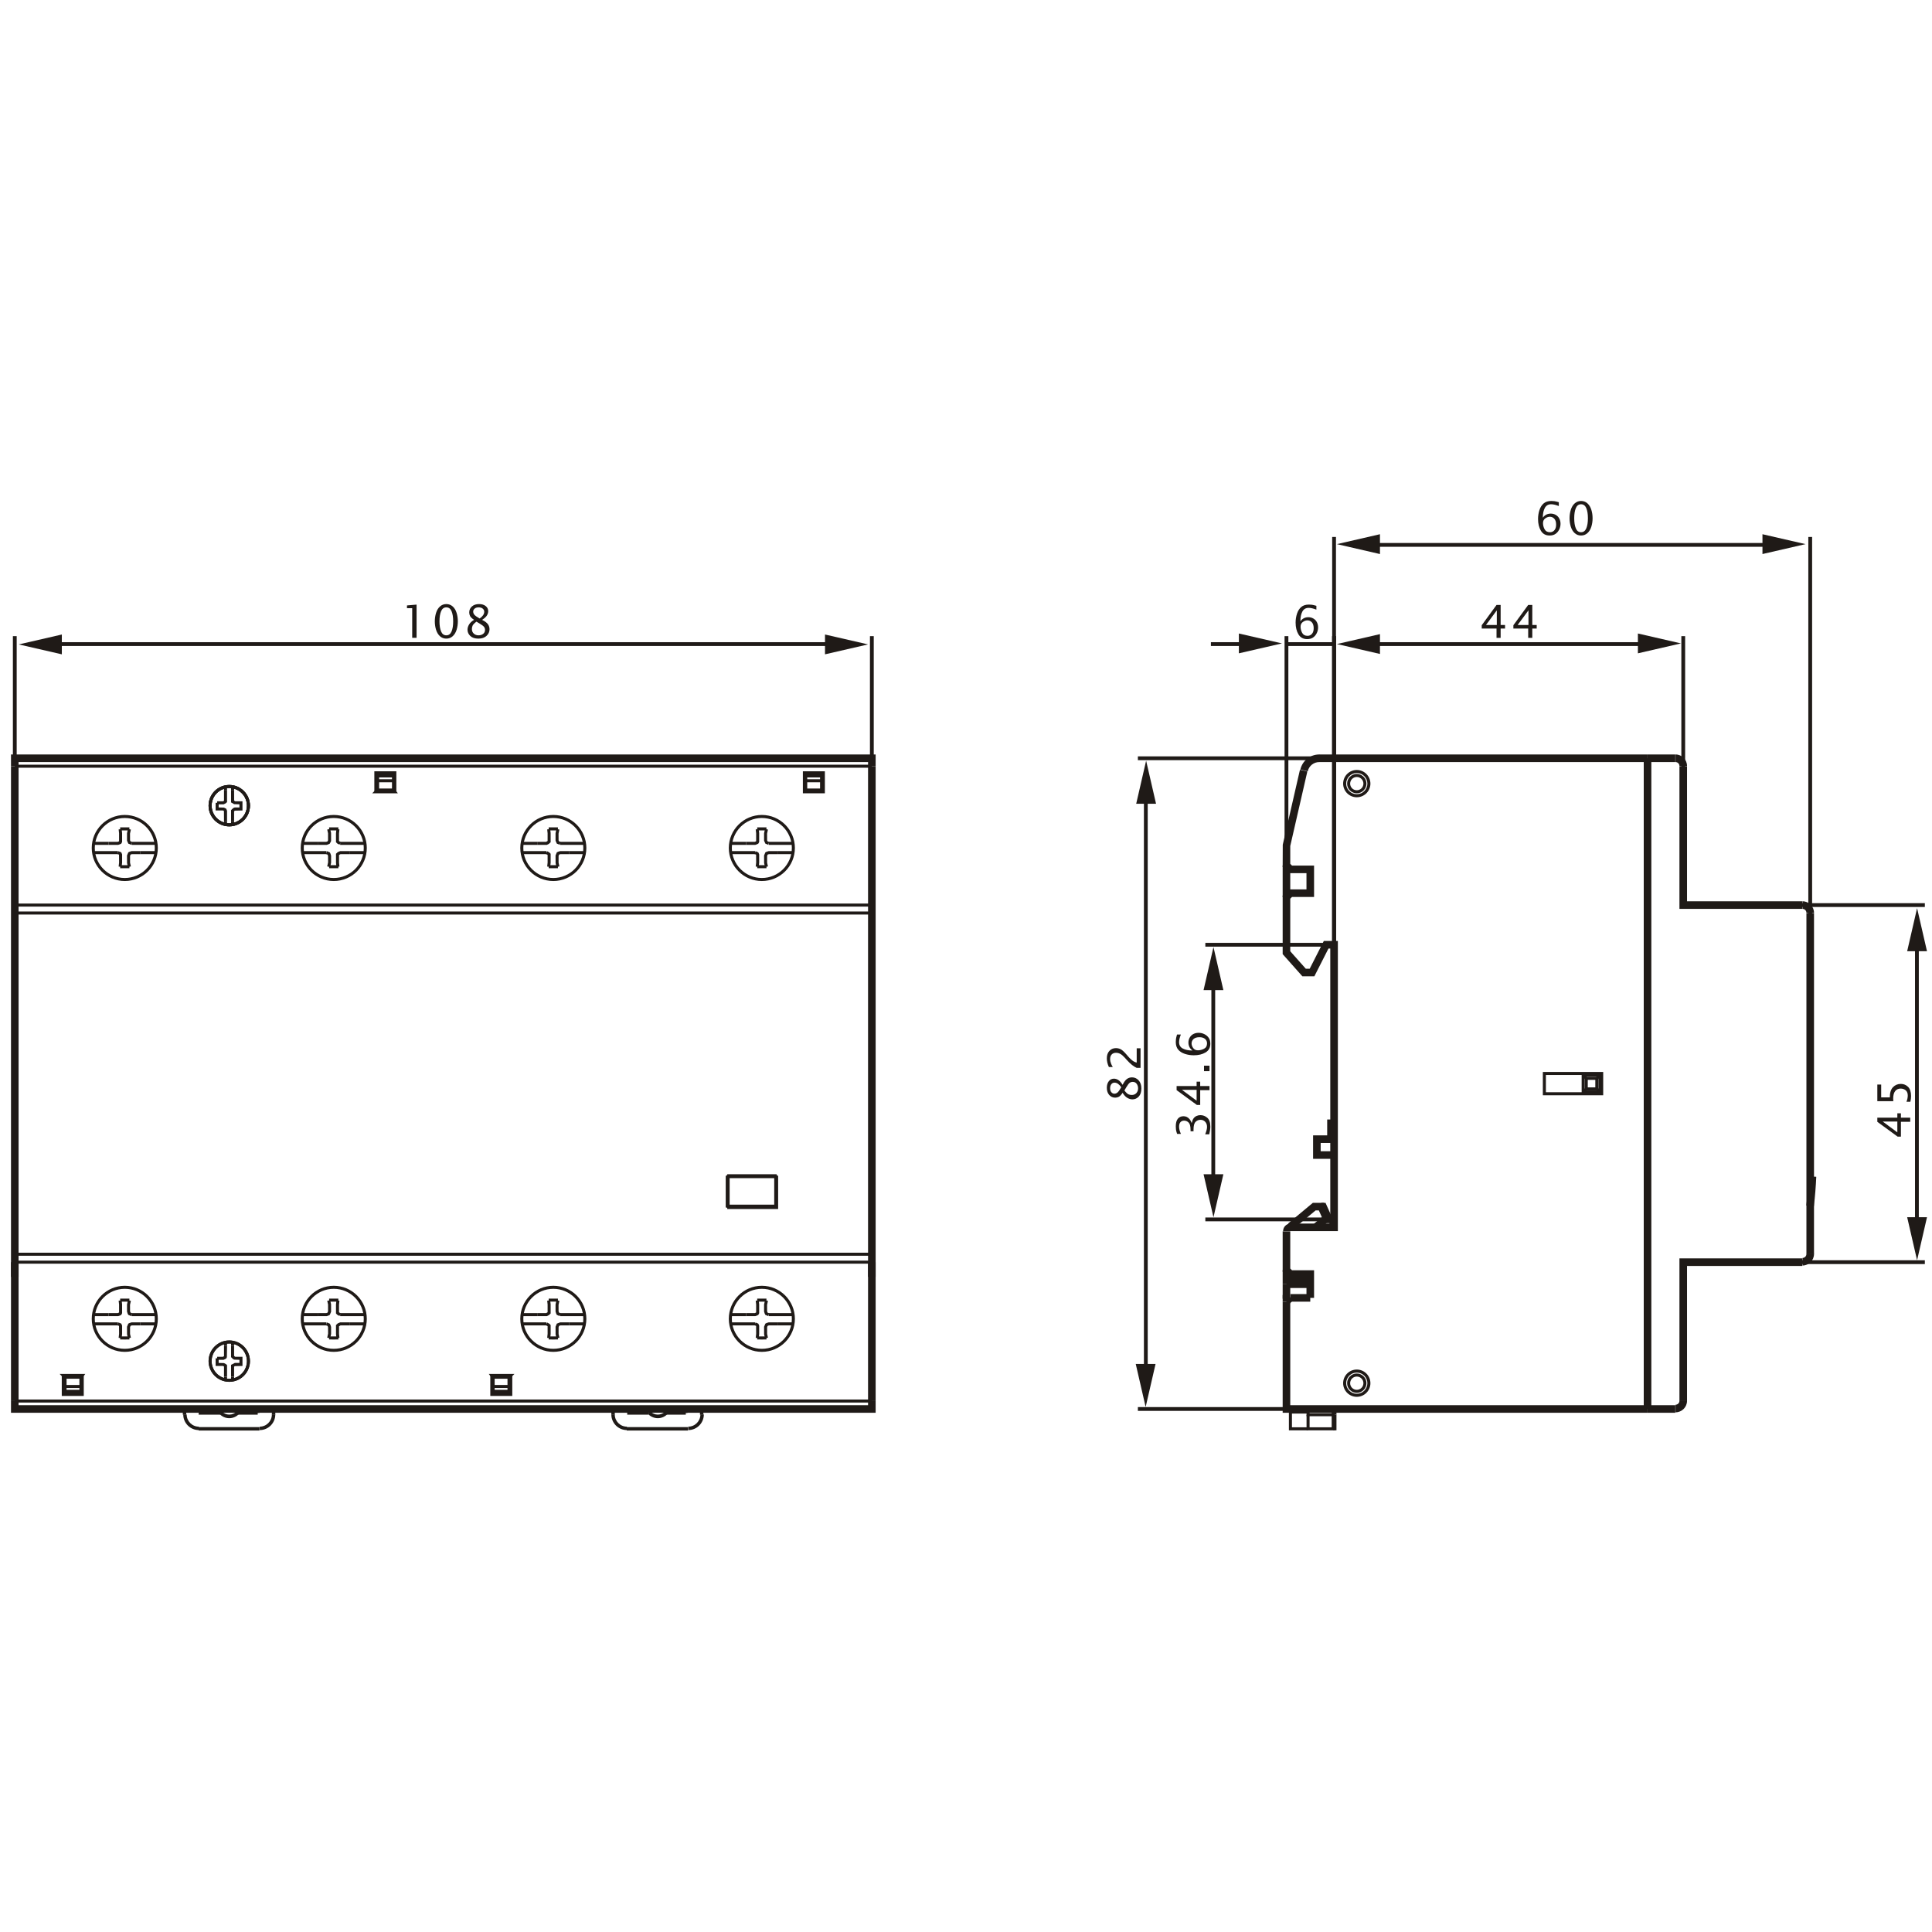 <?xml version="1.0" encoding="utf-8"?>
<!-- Generator: Adobe Illustrator 16.0.3, SVG Export Plug-In . SVG Version: 6.00 Build 0)  -->
<!DOCTYPE svg PUBLIC "-//W3C//DTD SVG 1.1//EN" "http://www.w3.org/Graphics/SVG/1.1/DTD/svg11.dtd">
<svg version="1.1" id="Réteg_1" xmlns="http://www.w3.org/2000/svg" xmlns:xlink="http://www.w3.org/1999/xlink" x="0px" y="0px"
	 width="800px" height="800px" viewBox="0 0 800 800" enable-background="new 0 0 800 800" xml:space="preserve">
<g>
	<g>
		<path fill="#1F1A17" d="M170.685,264.097v-12.262h-2.164v-1.142l3.977-0.34v13.744H170.685z"/>
	</g>
	<g>
		<path fill="#1F1A17" d="M184.815,264.438c-1.019,0-1.893-0.329-2.624-0.979c-0.73-0.657-1.27-1.541-1.62-2.651
			c-0.35-1.117-0.524-2.289-0.524-3.522c0-1.228,0.173-2.399,0.52-3.51c0.347-1.117,0.888-2.001,1.625-2.657
			c0.737-0.657,1.611-0.985,2.624-0.985c1.019,0,1.895,0.329,2.628,0.979c0.733,0.657,1.273,1.541,1.62,2.651
			c0.347,1.117,0.52,2.29,0.52,3.523c0,1.227-0.172,2.396-0.516,3.504c-0.344,1.107-0.882,1.991-1.615,2.654
			C186.719,264.106,185.84,264.438,184.815,264.438z M184.811,263.075c0.993,0,1.714-0.531,2.165-1.592
			c0.45-1.062,0.675-2.461,0.675-4.198s-0.226-3.136-0.675-4.198c-0.451-1.062-1.172-1.593-2.165-1.593s-1.712,0.531-2.16,1.593
			c-0.447,1.062-0.67,2.461-0.67,4.198s0.224,3.136,0.67,4.198C183.098,262.544,183.818,263.075,184.811,263.075z"/>
	</g>
	<g>
		<path fill="#1F1A17" d="M196.294,256.671c-0.866-0.599-1.415-1.129-1.648-1.589c-0.233-0.46-0.35-0.955-0.35-1.482
			c0-0.998,0.372-1.823,1.114-2.482c0.742-0.657,1.733-0.985,2.973-0.985c1.123,0,2.033,0.273,2.729,0.822
			c0.696,0.546,1.045,1.252,1.045,2.114c0,0.599-0.178,1.194-0.534,1.78c-0.356,0.583-1.025,1.194-2.007,1.823
			c1.142,0.562,1.941,1.147,2.398,1.765c0.458,0.62,0.686,1.328,0.686,2.132c0,1.059-0.411,1.967-1.233,2.728
			c-0.823,0.761-1.946,1.142-3.369,1.142c-1.467,0-2.585-0.365-3.355-1.093c-0.77-0.727-1.155-1.592-1.155-2.602
			c0-0.718,0.213-1.433,0.64-2.151C194.654,257.877,195.343,257.238,196.294,256.671z M197.279,257.41
			c-0.865,0.669-1.395,1.218-1.588,1.654c-0.193,0.433-0.29,0.893-0.29,1.384c0,0.801,0.261,1.436,0.782,1.912
			c0.522,0.476,1.175,0.715,1.961,0.715c0.736,0,1.369-0.196,1.896-0.589c0.528-0.393,0.792-0.936,0.792-1.632
			c0-0.497-0.14-0.927-0.419-1.289s-0.895-0.825-1.846-1.39L197.279,257.41z M198.605,256.104c0.601-0.399,1.069-0.838,1.403-1.316
			c0.335-0.479,0.502-0.97,0.502-1.473c0-0.525-0.21-0.96-0.63-1.304s-0.98-0.516-1.68-0.516c-0.718,0-1.275,0.175-1.671,0.528
			c-0.396,0.353-0.594,0.767-0.594,1.236c0,0.448,0.161,0.875,0.483,1.276C196.741,254.938,197.469,255.459,198.605,256.104z"/>
	</g>
</g>
<g>
	<g>
		<path fill="#1F1A17" d="M538.465,257.254c0.35-0.454,0.684-0.792,1.003-1.01c0.319-0.218,0.669-0.383,1.053-0.5
			c0.384-0.116,0.788-0.175,1.212-0.175c0.773,0,1.476,0.184,2.114,0.552c0.632,0.368,1.116,0.872,1.448,1.513
			c0.331,0.642,0.497,1.356,0.497,2.148c0,0.869-0.193,1.685-0.58,2.446c-0.387,0.761-0.902,1.353-1.547,1.78
			c-0.644,0.426-1.441,0.638-2.393,0.638c-1.62,0-2.823-0.657-3.608-1.973c-0.786-1.316-1.179-2.939-1.179-4.873
			c0-1.273,0.19-2.498,0.57-3.67c0.381-1.172,0.961-2.096,1.746-2.774c0.786-0.678,1.862-1.016,3.229-1.016
			c0.423,0,0.831,0.027,1.224,0.083c0.39,0.055,1.001,0.199,1.829,0.433v1.583c-1.279-0.491-2.335-0.736-3.163-0.736
			c-1.213,0-2.093,0.512-2.637,1.537C538.737,254.265,538.465,255.603,538.465,257.254z M543.969,260.138
			c0-1.077-0.251-1.89-0.748-2.439c-0.504-0.549-1.123-0.822-1.866-0.822c-0.613,0-1.236,0.224-1.868,0.672
			c-0.632,0.448-0.948,1.099-0.948,1.958c0,0.875,0.218,1.724,0.656,2.546c0.439,0.819,1.179,1.23,2.216,1.23
			c0.749,0,1.362-0.273,1.841-0.822C543.729,261.912,543.969,261.139,543.969,260.138z"/>
	</g>
</g>
<g>
	<g>
		<path fill="#1F1A17" d="M638.853,214.354c0.35-0.454,0.684-0.792,1.003-1.009s0.669-0.383,1.053-0.5s0.788-0.175,1.212-0.175
			c0.773,0,1.476,0.185,2.114,0.553c0.632,0.368,1.117,0.871,1.448,1.513c0.331,0.641,0.497,1.356,0.497,2.148
			c0,0.868-0.193,1.685-0.58,2.445c-0.387,0.761-0.902,1.353-1.547,1.78c-0.644,0.427-1.441,0.638-2.393,0.638
			c-1.62,0-2.823-0.657-3.608-1.973c-0.786-1.316-1.179-2.939-1.179-4.873c0-1.273,0.19-2.498,0.57-3.67
			c0.381-1.172,0.961-2.096,1.746-2.774c0.786-0.678,1.863-1.016,3.229-1.016c0.423,0,0.831,0.028,1.225,0.083
			c0.389,0.055,1,0.199,1.828,0.433v1.583c-1.279-0.491-2.335-0.736-3.163-0.736c-1.212,0-2.093,0.513-2.636,1.538
			C639.125,211.365,638.853,212.703,638.853,214.354z M644.357,217.238c0-1.077-0.252-1.891-0.749-2.439
			c-0.503-0.549-1.123-0.822-1.866-0.822c-0.613,0-1.236,0.224-1.868,0.672c-0.632,0.448-0.948,1.099-0.948,1.958
			c0,0.875,0.218,1.725,0.656,2.547c0.439,0.819,1.179,1.23,2.216,1.23c0.749,0,1.362-0.273,1.841-0.822
			S644.357,218.238,644.357,217.238z"/>
	</g>
	<g>
		<path fill="#1F1A17" d="M654.686,221.746c-1.019,0-1.894-0.328-2.624-0.979c-0.729-0.656-1.27-1.54-1.62-2.651
			c-0.35-1.117-0.524-2.289-0.524-3.522c0-1.228,0.172-2.4,0.521-3.51c0.344-1.117,0.887-2.001,1.623-2.657
			c0.737-0.657,1.611-0.985,2.624-0.985c1.019,0,1.894,0.328,2.627,0.979c0.732,0.657,1.273,1.541,1.62,2.651
			c0.347,1.117,0.521,2.289,0.521,3.523c0,1.227-0.172,2.396-0.516,3.504c-0.344,1.108-0.884,1.992-1.614,2.654
			C656.588,221.414,655.71,221.746,654.686,221.746z M654.68,220.383c0.994,0,1.715-0.531,2.166-1.592
			c0.451-1.062,0.675-2.461,0.675-4.198s-0.224-3.136-0.675-4.198s-1.172-1.593-2.166-1.593c-0.991,0-1.713,0.531-2.157,1.593
			c-0.448,1.062-0.672,2.461-0.672,4.198s0.224,3.136,0.672,4.198C652.967,219.853,653.688,220.383,654.68,220.383z"/>
	</g>
</g>
<g>
	<g>
		<path fill="#1F1A17" d="M619.681,264.13v-3.857h-6.131v-1.372l6.131-8.396h1.703v8.285h1.822v1.482h-1.822v3.857H619.681z
			 M615.314,258.791h4.485v-6.06L615.314,258.791z"/>
	</g>
	<g>
		<path fill="#1F1A17" d="M632.789,264.13v-3.857h-6.131v-1.372l6.131-8.396h1.703v8.285h1.822v1.482h-1.822v3.857H632.789z
			 M628.423,258.791h4.485v-6.06L628.423,258.791z"/>
	</g>
</g>
<g>
	<g>
		<path fill="#1F1A17" d="M464.852,452.518c-0.598,0.865-1.129,1.414-1.589,1.647s-0.954,0.35-1.482,0.35
			c-0.997,0-1.822-0.371-2.482-1.114c-0.656-0.742-0.984-1.733-0.984-2.973c0-1.123,0.272-2.031,0.822-2.731
			c0.546-0.693,1.252-1.043,2.114-1.043c0.598,0,1.193,0.178,1.779,0.534c0.583,0.355,1.193,1.024,1.822,2.006
			c0.563-1.141,1.148-1.938,1.765-2.399c0.62-0.454,1.329-0.684,2.133-0.684c1.059,0,1.967,0.411,2.728,1.233
			c0.762,0.822,1.142,1.945,1.142,3.369c0,1.467-0.365,2.587-1.093,3.354c-0.727,0.773-1.592,1.157-2.602,1.157
			c-0.718,0-1.433-0.212-2.151-0.642C466.058,454.158,465.42,453.469,464.852,452.518z M464.284,450.207
			c-0.398-0.602-0.838-1.068-1.316-1.406c-0.479-0.331-0.97-0.5-1.473-0.5c-0.524,0-0.96,0.212-1.304,0.629
			c-0.344,0.424-0.516,0.982-0.516,1.682c0,0.719,0.175,1.276,0.527,1.67c0.354,0.398,0.768,0.595,1.236,0.595
			c0.448,0,0.875-0.159,1.277-0.484C463.118,452.072,463.64,451.342,464.284,450.207z M465.592,451.532
			c0.669,0.865,1.218,1.393,1.653,1.589c0.433,0.19,0.894,0.289,1.384,0.289c0.801,0,1.437-0.261,1.912-0.782
			c0.476-0.522,0.715-1.176,0.715-1.961c0-0.736-0.196-1.369-0.589-1.896c-0.394-0.528-0.937-0.792-1.633-0.792
			c-0.497,0-0.927,0.142-1.288,0.418c-0.362,0.282-0.826,0.896-1.391,1.847L465.592,451.532z"/>
	</g>
</g>
<g>
	<g>
		<path fill="#1F1A17" d="M472.277,442.18h-1.592c-1.234-0.528-2.578-1.596-4.032-3.204l-0.93-1.04
			c-0.688-0.752-1.308-1.273-1.866-1.562c-0.552-0.292-1.132-0.436-1.733-0.436c-0.767,0-1.365,0.233-1.801,0.699
			c-0.43,0.464-0.647,1.089-0.647,1.875c0,0.337,0.033,0.659,0.095,0.97c0.067,0.31,0.169,0.638,0.31,0.991
			c0.142,0.353,0.372,0.807,0.691,1.365h-1.603c-0.57-1.209-0.855-2.412-0.855-3.608c0-1.308,0.358-2.338,1.077-3.093
			c0.718-0.755,1.613-1.133,2.688-1.133c0.699,0,1.359,0.156,1.979,0.467c0.619,0.31,1.451,1.073,2.494,2.295l0.599,0.699
			c0.43,0.51,0.954,1.022,1.568,1.538c0.619,0.516,1.273,0.844,1.967,0.984v-5.928h1.592V442.18z"/>
	</g>
</g>
<g>
	<g>
		<path fill="#1F1A17" d="M500.731,469.7h-1.693c0.515-1.298,0.772-2.316,0.772-3.063c0-0.865-0.254-1.573-0.758-2.123
			c-0.509-0.549-1.162-0.825-1.967-0.825c-0.785,0-1.46,0.282-2.025,0.844c-0.564,0.562-0.847,1.626-0.847,3.188v0.718h-1.224
			l-0.01-0.636c0-1.454-0.264-2.445-0.795-2.976c-0.53-0.531-1.153-0.798-1.865-0.798c-0.632,0-1.139,0.211-1.519,0.632
			c-0.381,0.42-0.571,1.043-0.571,1.872c0,0.896,0.255,1.89,0.764,2.982h-1.583c-0.264-0.779-0.42-1.388-0.47-1.823
			c-0.049-0.436-0.073-0.862-0.073-1.279c0-1.442,0.288-2.504,0.865-3.186c0.577-0.681,1.341-1.021,2.292-1.021
			c0.534,0,1.004,0.099,1.405,0.295c0.402,0.196,0.776,0.494,1.123,0.893c0.347,0.399,0.645,0.951,0.896,1.657
			c0.208-0.89,0.476-1.55,0.801-1.985c0.325-0.43,0.733-0.758,1.225-0.979c0.49-0.221,1.019-0.332,1.583-0.332
			c1.068,0,2.02,0.365,2.859,1.096c0.835,0.73,1.256,1.951,1.256,3.664C501.174,467.362,501.026,468.424,500.731,469.7z"/>
	</g>
</g>
<g>
	<g>
		<path fill="#1F1A17" d="M500.833,451.409h-3.857v6.131h-1.371l-8.396-6.131v-1.703h8.285v-1.822h1.481v1.822h3.857V451.409z
			 M495.494,455.775v-4.485h-6.061L495.494,455.775z"/>
	</g>
</g>
<g>
	<g>
		<path fill="#1F1A17" d="M500.83,443.545h-2.274v-2.273h2.274V443.545z"/>
	</g>
</g>
<g>
	<g>
		<path fill="#1F1A17" d="M493.781,434.99c-0.454-0.35-0.791-0.685-1.01-1.004c-0.218-0.318-0.383-0.669-0.5-1.053
			c-0.116-0.383-0.175-0.788-0.175-1.212c0-0.772,0.185-1.476,0.553-2.114c0.368-0.632,0.871-1.116,1.513-1.448
			c0.641-0.331,1.356-0.497,2.147-0.497c0.868,0,1.685,0.193,2.446,0.58c0.761,0.387,1.353,0.902,1.779,1.547
			s0.639,1.442,0.639,2.394c0,1.62-0.657,2.823-1.974,3.608s-2.939,1.178-4.872,1.178c-1.273,0-2.498-0.189-3.67-0.57
			c-1.173-0.381-2.096-0.961-2.774-1.746c-0.678-0.785-1.016-1.862-1.016-3.228c0-0.424,0.027-0.832,0.083-1.225
			c0.055-0.39,0.199-1,0.433-1.829h1.583c-0.49,1.279-0.736,2.335-0.736,3.164c0,1.212,0.513,2.093,1.537,2.636
			C490.793,434.717,492.131,434.99,493.781,434.99z M496.666,429.485c-1.077,0-1.891,0.251-2.439,0.749
			c-0.55,0.503-0.822,1.123-0.822,1.865c0,0.613,0.224,1.236,0.672,1.868c0.448,0.633,1.099,0.948,1.957,0.948
			c0.875,0,1.725-0.218,2.547-0.656c0.819-0.438,1.23-1.179,1.23-2.216c0-0.748-0.272-1.362-0.822-1.841
			C498.439,429.725,497.666,429.485,496.666,429.485z"/>
	</g>
</g>
<g>
	<g>
		<path fill="#1F1A17" d="M790.986,464.518h-3.856v6.131h-1.372l-8.396-6.131v-1.703h8.285v-1.822h1.482v1.822h3.856V464.518z
			 M785.647,468.885v-4.486h-6.061L785.647,468.885z"/>
	</g>
</g>
<g>
	<g>
		<path fill="#1F1A17" d="M791.042,456.215h-1.62c0.361-0.902,0.543-1.762,0.543-2.578c0-0.981-0.292-1.709-0.868-2.175
			c-0.583-0.473-1.28-0.706-2.096-0.706c-0.933,0-1.679,0.344-2.237,1.024c-0.559,0.688-0.838,1.753-0.838,3.2
			c0,0.326,0.021,0.66,0.064,1.004h-6.628v-6.895h1.593v5.312h3.581c0-1.918,0.436-3.326,1.313-4.229
			c0.871-0.899,1.951-1.351,3.234-1.351c1.178,0,2.182,0.408,3.007,1.222s1.236,2.083,1.236,3.813
			C791.327,454.558,791.232,455.343,791.042,456.215z"/>
	</g>
</g>
<g>
	<path fill="#1F1A17" d="M361.643,378.69H5.496v-4.544h356.147V378.69z M6.754,377.432h353.631v-2.028H6.754V377.432z"/>
</g>
<g>
	<rect x="6.125" y="522.006" fill="#1F1A17" width="354.889" height="1.258"/>
</g>
<g>
	<polygon fill="#1F1A17" points="361.643,522.635 360.385,522.635 360.385,519.978 6.754,519.978 6.754,522.635 5.496,522.635 
		5.496,518.719 361.643,518.719 	"/>
</g>
<g>
	<polygon fill="#1F1A17" points="322.21,500.627 301.136,500.627 301.136,499.369 320.952,499.369 320.952,486.854 322.21,486.854 	
		"/>
</g>
<g>
	<rect x="300.507" y="486.854" fill="#1F1A17" width="1.258" height="13.145"/>
</g>
<g>
	<rect x="301.136" y="486.225" fill="#1F1A17" width="20.445" height="1.258"/>
</g>
<g>
	<line fill="none" x1="301.136" y1="498.356" x2="301.501" y2="498.356"/>
</g>
<g>
	<line fill="none" x1="321.216" y1="498.356" x2="321.581" y2="498.356"/>
</g>
<g>
	<line fill="none" x1="301.501" y1="493.975" x2="301.136" y2="493.975"/>
</g>
<g>
	<line fill="none" x1="321.581" y1="493.975" x2="321.216" y2="493.975"/>
</g>
<g>
	<polygon fill="#1F1A17" points="164.743,328.487 154.12,328.487 156.106,326.499 163.256,326.499 	"/>
</g>
<g>
	<path fill="#1F1A17" d="M315.465,364.814c-7.543,0-13.682-6.139-13.682-13.683c0-7.542,6.139-13.679,13.682-13.679
		c7.544,0,13.683,6.137,13.683,13.679C329.148,358.676,323.009,364.814,315.465,364.814z M315.465,338.711
		c-6.85,0-12.424,5.572-12.424,12.421c0,6.851,5.574,12.424,12.424,12.424c6.851,0,12.424-5.574,12.424-12.424
		C327.89,344.283,322.316,338.711,315.465,338.711z"/>
</g>
<g>
	<path fill="#1F1A17" d="M229.116,364.814c-7.542,0-13.679-6.139-13.679-13.683c0-7.542,6.137-13.679,13.679-13.679
		c7.544,0,13.683,6.137,13.683,13.679C242.798,358.676,236.66,364.814,229.116,364.814z M229.116,338.711
		c-6.849,0-12.421,5.572-12.421,12.421c0,6.851,5.572,12.424,12.421,12.424c6.851,0,12.424-5.574,12.424-12.424
		C241.54,344.283,235.966,338.711,229.116,338.711z"/>
</g>
<g>
	<path fill="#1F1A17" d="M138.202,364.814c-7.544,0-13.681-6.139-13.681-13.683c0-7.542,6.137-13.679,13.681-13.679
		s13.682,6.137,13.682,13.679C151.884,358.676,145.746,364.814,138.202,364.814z M138.202,338.711
		c-6.851,0-12.423,5.572-12.423,12.421c0,6.851,5.572,12.424,12.423,12.424c6.85,0,12.424-5.574,12.424-12.424
		C150.626,344.283,145.052,338.711,138.202,338.711z"/>
</g>
<g>
	<path fill="#1F1A17" d="M94.937,342.178c-4.726,0-8.57-3.845-8.57-8.57c0-4.725,3.845-8.57,8.57-8.57c4.725,0,8.57,3.845,8.57,8.57
		C103.507,338.333,99.662,342.178,94.937,342.178z M94.937,326.296c-4.032,0-7.313,3.28-7.313,7.312c0,4.032,3.28,7.312,7.313,7.312
		c4.032,0,7.312-3.28,7.312-7.312C102.249,329.576,98.969,326.296,94.937,326.296z"/>
</g>
<g>
	<path fill="#1F1A17" d="M51.671,364.814c-7.544,0-13.682-6.139-13.682-13.683c0-7.542,6.138-13.679,13.682-13.679
		s13.682,6.137,13.682,13.679C65.354,358.676,59.215,364.814,51.671,364.814z M51.671,338.711c-6.85,0-12.424,5.572-12.424,12.421
		c0,6.851,5.574,12.424,12.424,12.424c6.851,0,12.424-5.574,12.424-12.424C64.096,344.283,58.522,338.711,51.671,338.711z"/>
</g>
<g>
	<rect x="6.125" y="316.64" fill="#1F1A17" width="354.889" height="1.258"/>
</g>
<g>
	<polygon fill="#1F1A17" points="164.117,327.857 162.859,327.857 162.859,320.635 156.266,320.635 156.266,327.857 
		155.008,327.857 155.008,319.376 164.117,319.376 	"/>
</g>
<g>
	<path fill="#1F1A17" d="M341.563,328.487h-9.11v-9.11h9.11V328.487z M333.71,327.229h6.594v-6.594h-6.594V327.229z"/>
</g>
<g>
	<rect x="4.554" y="317.269" fill="#1F1A17" width="3.142" height="211.469"/>
</g>
<g>
	<rect x="359.443" y="317.269" fill="#1F1A17" width="3.142" height="211.469"/>
</g>
<g>
	<polygon fill="#1F1A17" points="33.822,570.91 26.674,570.91 24.688,568.922 35.309,568.922 	"/>
</g>
<g>
	<polygon fill="#1F1A17" points="211.03,570.91 203.884,570.91 202.394,568.922 213.017,568.922 	"/>
</g>
<g>
	<polygon fill="#1F1A17" points="163.571,327.127 162.313,327.127 162.313,320.295 163.043,319.562 163.933,320.449 
		163.571,320.814 	"/>
</g>
<g>
	<rect x="6.125" y="579.512" fill="#1F1A17" width="354.889" height="1.258"/>
</g>
<g>
	<path fill="#1F1A17" d="M315.465,559.775c-7.543,0-13.682-6.137-13.682-13.683c0-7.545,6.139-13.683,13.682-13.683
		c7.544,0,13.683,6.138,13.683,13.683C329.148,553.639,323.009,559.775,315.465,559.775z M315.465,533.669
		c-6.85,0-12.424,5.572-12.424,12.424s5.574,12.425,12.424,12.425c6.851,0,12.424-5.573,12.424-12.425
		S322.316,533.669,315.465,533.669z"/>
</g>
<g>
	<polygon fill="#1F1A17" points="34.683,578.029 25.576,578.029 25.576,569.551 26.834,569.551 26.834,576.771 33.425,576.771 
		33.425,569.551 34.683,569.551 	"/>
</g>
<g>
	<polygon fill="#1F1A17" points="212.129,578.029 203.022,578.029 203.022,569.551 204.28,569.551 204.28,576.771 210.871,576.771 
		210.871,569.551 212.129,569.551 	"/>
</g>
<g>
	<path fill="#1F1A17" d="M94.937,572.188c-4.726,0-8.57-3.846-8.57-8.567c0-4.726,3.845-8.57,8.57-8.57
		c4.725,0,8.57,3.845,8.57,8.57C103.507,568.342,99.662,572.188,94.937,572.188z M94.937,556.308c-4.032,0-7.313,3.28-7.313,7.313
		s3.28,7.309,7.313,7.309c4.032,0,7.312-3.276,7.312-7.309S98.969,556.308,94.937,556.308z"/>
</g>
<g>
	<path fill="#1F1A17" d="M138.202,559.775c-7.544,0-13.681-6.137-13.681-13.683c0-7.545,6.137-13.683,13.681-13.683
		s13.682,6.138,13.682,13.683C151.884,553.639,145.746,559.775,138.202,559.775z M138.202,533.669
		c-6.851,0-12.423,5.572-12.423,12.424s5.572,12.425,12.423,12.425c6.85,0,12.424-5.573,12.424-12.425
		S145.052,533.669,138.202,533.669z"/>
</g>
<g>
	<path fill="#1F1A17" d="M51.671,559.775c-7.544,0-13.682-6.137-13.682-13.683c0-7.545,6.138-13.683,13.682-13.683
		s13.682,6.138,13.682,13.683C65.354,553.639,59.215,559.775,51.671,559.775z M51.671,533.669c-6.85,0-12.424,5.572-12.424,12.424
		s5.574,12.425,12.424,12.425c6.851,0,12.424-5.573,12.424-12.425S58.522,533.669,51.671,533.669z"/>
</g>
<g>
	<path fill="#1F1A17" d="M229.116,559.775c-7.542,0-13.679-6.137-13.679-13.683c0-7.545,6.137-13.683,13.679-13.683
		c7.544,0,13.683,6.138,13.683,13.683C242.798,553.639,236.66,559.775,229.116,559.775z M229.116,533.669
		c-6.849,0-12.421,5.572-12.421,12.424s5.572,12.425,12.421,12.425c6.851,0,12.424-5.573,12.424-12.425
		S235.966,533.669,229.116,533.669z"/>
</g>
<g>
	<rect x="4.554" y="522.635" fill="#1F1A17" width="3.142" height="57.506"/>
</g>
<g>
	<rect x="359.443" y="522.635" fill="#1F1A17" width="3.142" height="57.506"/>
</g>
<g>
	<polygon fill="#1F1A17" points="362.585,317.269 359.443,317.269 359.443,315.553 7.696,315.553 7.696,317.269 4.554,317.269 
		4.554,312.411 362.585,312.411 	"/>
</g>
<g>
	<polygon fill="#1F1A17" points="26.581,577.903 25.829,576.897 26.306,576.538 26.306,570.281 27.564,570.281 27.564,577.17 	"/>
</g>
<g>
	<polygon fill="#1F1A17" points="204.094,577.846 203.208,576.955 203.569,576.594 203.569,570.281 204.828,570.281 
		204.828,577.115 	"/>
</g>
<g>
	<polygon fill="#1F1A17" points="211.124,577.903 210.561,577.483 204.199,577.483 204.199,576.225 210.979,576.225 
		211.876,576.897 	"/>
</g>
<g>
	<polygon fill="#1F1A17" points="340.49,328.303 339.941,327.756 333.944,327.756 333.583,328.235 332.58,327.48 333.318,326.499 
		340.459,326.499 341.377,327.413 	"/>
</g>
<g>
	<polygon fill="#1F1A17" points="156.997,327.127 155.738,327.127 155.738,320.868 155.26,320.507 156.015,319.504 156.997,320.242 
			"/>
</g>
<g>
	<polygon fill="#1F1A17" points="33.609,577.846 32.878,577.115 32.878,570.281 34.137,570.281 34.137,576.594 34.499,576.955 	"/>
</g>
<g>
	<polygon fill="#1F1A17" points="362.585,584.998 4.554,584.998 4.554,580.141 7.696,580.141 7.696,581.855 359.443,581.855 
		359.443,580.141 362.585,580.141 	"/>
</g>
<g>
	<rect x="210.141" y="570.281" fill="#1F1A17" width="1.258" height="6.573"/>
</g>
<g>
	<polygon fill="#1F1A17" points="340.83,327.127 339.571,327.127 339.571,320.24 340.556,319.502 341.311,320.509 340.83,320.869 	
		"/>
</g>
<g>
	<rect x="26.935" y="576.225" fill="#1F1A17" width="6.573" height="1.259"/>
</g>
<g>
	<rect x="156.367" y="319.926" fill="#1F1A17" width="6.574" height="1.258"/>
</g>
<g>
	<polygon fill="#1F1A17" points="340.201,321.184 333.37,321.184 332.637,320.45 333.526,319.561 333.892,319.926 340.201,319.926 	
		"/>
</g>
<g>
	<rect x="333.002" y="320.555" fill="#1F1A17" width="1.258" height="6.573"/>
</g>
<g>
	<rect x="156.367" y="322.666" fill="#1F1A17" width="6.574" height="1.258"/>
</g>
<g>
	<rect x="26.935" y="573.485" fill="#1F1A17" width="6.573" height="1.258"/>
</g>
<g>
	<rect x="204.199" y="573.485" fill="#1F1A17" width="6.571" height="1.258"/>
</g>
<g>
	<rect x="333.631" y="322.666" fill="#1F1A17" width="6.57" height="1.258"/>
</g>
<g>
	<rect x="204.199" y="575.495" fill="#1F1A17" width="6.571" height="1.258"/>
</g>
<g>
	<rect x="156.367" y="320.656" fill="#1F1A17" width="6.574" height="1.258"/>
</g>
<g>
	<rect x="26.935" y="575.495" fill="#1F1A17" width="6.573" height="1.258"/>
</g>
<g>
	<rect x="333.631" y="320.656" fill="#1F1A17" width="6.57" height="1.258"/>
</g>
<g>
	<path fill="#1F1A17" d="M321.845,500.078h-20.973v-13.489h20.973V500.078z M302.13,498.82h18.457v-10.973H302.13V498.82z"/>
</g>
<g>
	<line fill="none" x1="301.136" y1="494.337" x2="301.501" y2="494.337"/>
</g>
<g>
	<line fill="none" x1="301.136" y1="494.702" x2="301.501" y2="494.702"/>
</g>
<g>
	<rect x="334.825" y="320.555" fill="#1F1A17" width="1.258" height="0.73"/>
</g>
<g>
	<rect x="208.316" y="576.124" fill="#1F1A17" width="1.258" height="0.73"/>
</g>
<g>
	<rect x="157.565" y="320.555" fill="#1F1A17" width="1.258" height="0.73"/>
</g>
<g>
	<rect x="31.053" y="576.124" fill="#1F1A17" width="1.258" height="0.73"/>
</g>
<g>
	<rect x="680.639" y="313.982" fill="#1F1A17" width="3.142" height="269.444"/>
</g>
<g>
	<path fill="#1F1A17" d="M698.564,317.18h-3.143c0-0.896-0.727-1.626-1.623-1.626v-3.142
		C696.426,312.411,698.564,314.55,698.564,317.18z"/>
</g>
<g>
	<polygon fill="#1F1A17" points="746.285,376.346 695.422,376.346 695.422,317.269 698.564,317.269 698.564,373.204 
		746.285,373.204 	"/>
</g>
<g>
	<path fill="#1F1A17" d="M751.143,377.969H748c0-0.895-0.729-1.623-1.626-1.623v-3.142
		C749.004,373.204,751.143,375.341,751.143,377.969z"/>
</g>
<g>
	<rect x="748" y="378.061" fill="#1F1A17" width="3.143" height="141.287"/>
</g>
<g>
	<path fill="#1F1A17" d="M746.374,524.024v-3.142c0.896,0,1.626-0.73,1.626-1.627h3.143
		C751.143,521.886,749.004,524.024,746.374,524.024z"/>
</g>
<g>
	<polygon fill="#1F1A17" points="698.564,580.141 695.422,580.141 695.422,521.063 746.285,521.063 746.285,524.205 
		698.564,524.205 	"/>
</g>
<g>
	<path fill="#1F1A17" d="M693.799,584.813v-3.142c0.896,0,1.623-0.728,1.623-1.623h3.143
		C698.564,582.675,696.426,584.813,693.799,584.813z"/>
</g>
<g>
	<rect x="682.21" y="581.855" fill="#1F1A17" width="11.5" height="3.143"/>
</g>
<g>
	<rect x="682.21" y="312.411" fill="#1F1A17" width="11.5" height="3.142"/>
</g>
<g>
	<rect x="749.571" y="485.647" fill="#1F1A17" width="0.911" height="3.142"/>
</g>
<g>
	<path fill="#1F1A17" d="M751.081,499.525l-3.117-0.367c0.47-3.962,0.798-8.006,0.979-12.029l3.136,0.142
		C751.897,491.367,751.563,495.491,751.081,499.525z"/>
</g>
<g>
	<rect x="552.045" y="503.355" fill="#1F1A17" width="0.365" height="3.142"/>
</g>
<g>
	<rect x="552.146" y="583.427" fill="#1F1A17" width="1.258" height="2.372"/>
</g>
<g>
	<polygon fill="#1F1A17" points="553.404,592.271 552.045,592.271 552.045,591.012 552.146,591.012 552.146,585.799 
		553.404,585.799 	"/>
</g>
<g>
	<polygon fill="#1F1A17" points="548.787,505.567 546.415,500.274 547.117,499.962 547.117,498.063 548.866,498.063 
		551.652,504.285 	"/>
</g>
<g>
	<polygon fill="#1F1A17" points="545.736,509.428 543.748,506.998 548.197,503.355 553.616,503.355 553.616,508.213 
		550.475,508.213 550.475,506.497 549.32,506.497 	"/>
</g>
<g>
	<polygon fill="#1F1A17" points="552.675,586.428 541.012,586.428 541.012,583.427 542.27,583.427 542.27,585.17 551.416,585.17 
		551.416,583.427 552.675,583.427 	"/>
</g>
<g>
	<polygon fill="#1F1A17" points="552.675,592.271 541.012,592.271 541.012,585.799 542.27,585.799 542.27,591.012 551.416,591.012 
		551.416,585.799 552.675,585.799 	"/>
</g>
<g>
	<rect x="532.767" y="507.848" fill="#1F1A17" width="3.142" height="0.365"/>
</g>
<g>
	<polygon fill="#1F1A17" points="535.344,509.054 533.331,506.642 543.629,498.063 548.137,498.063 550.922,504.285 
		548.057,505.567 546.099,501.204 544.764,501.204 	"/>
</g>
<g>
	<polygon fill="#1F1A17" points="541.641,592.271 533.708,592.271 533.708,584.074 541.641,584.074 541.641,585.332 
		534.967,585.332 534.967,591.012 541.641,591.012 	"/>
</g>
<g>
	<path fill="#1F1A17" d="M663.121,452.796h-8.193v-8.192h8.193V452.796z M656.186,451.538h5.677v-5.677h-5.677V451.538z"/>
</g>
<g>
	<polygon fill="#1F1A17" points="661.476,447.138 656.572,447.138 655.112,445.678 656.002,444.787 657.094,445.88 660.954,445.88 
		662.047,444.787 662.937,445.678 	"/>
</g>
<g>
	<polygon fill="#1F1A17" points="656.002,452.612 655.112,451.723 656.204,450.63 656.204,446.509 657.463,446.509 657.463,451.151 
			"/>
</g>
<g>
	<polygon fill="#1F1A17" points="662.047,452.612 660.954,451.52 656.833,451.52 656.833,450.262 661.476,450.262 662.937,451.723 	
		"/>
</g>
<g>
	<rect x="660.586" y="446.509" fill="#1F1A17" width="1.258" height="4.382"/>
</g>
<g>
	<path fill="#1F1A17" d="M663.851,453.526h-24.989v-9.653h24.989V453.526z M640.119,452.269h22.474v-7.138h-22.474V452.269z"/>
</g>
<g>
	<polygon fill="#1F1A17" points="544.126,537.422 540.983,537.422 540.983,529.134 533.687,529.134 531.125,526.571 
		531.125,509.857 534.267,509.857 534.267,525.271 534.988,525.991 544.126,525.991 	"/>
</g>
<g>
	<path fill="#1F1A17" d="M531.306,509.766c0-1.722,1.402-3.124,3.124-3.124v3.124H531.306z"/>
</g>
<g>
	<polygon fill="#1F1A17" points="553.981,509.783 534.337,509.783 534.337,506.642 550.84,506.642 550.84,392.774 550.088,392.774 
		544.245,404.271 539.29,404.271 531.125,395.086 531.125,370.838 533.687,368.275 540.983,368.275 540.983,361.559 
		533.687,361.559 531.125,358.993 531.164,349.777 538.283,318.743 541.346,319.445 534.267,350.307 534.267,357.692 
		534.988,358.417 544.126,358.417 544.126,371.417 534.988,371.417 534.267,372.139 534.267,393.893 540.701,401.13 542.318,401.13 
		548.161,389.632 553.981,389.632 	"/>
</g>
<g>
	<path fill="#1F1A17" d="M541.505,319.376l-3.062-0.7c0.84-3.688,4.068-6.266,7.852-6.266v3.142
		C543.987,315.553,542.018,317.126,541.505,319.376z"/>
</g>
<g>
	<rect x="546.203" y="312.411" fill="#1F1A17" width="136.007" height="3.142"/>
</g>
<g>
	<polygon fill="#1F1A17" points="682.21,584.998 531.125,584.998 531.125,539.066 534.267,539.066 534.267,581.855 682.21,581.855 	
		"/>
</g>
<g>
	<rect x="534.337" y="535.851" fill="#1F1A17" width="8.218" height="3.142"/>
</g>
<g>
	<path fill="#1F1A17" d="M561.813,578.395c-3.114,0-5.649-2.534-5.649-5.649c0-3.114,2.535-5.648,5.649-5.648
		s5.648,2.534,5.648,5.648C567.461,575.86,564.927,578.395,561.813,578.395z M561.813,568.354c-2.421,0-4.391,1.97-4.391,4.391
		s1.97,4.392,4.391,4.392s4.391-1.971,4.391-4.392S564.233,568.354,561.813,568.354z"/>
</g>
<g>
	<path fill="#1F1A17" d="M561.813,330.128c-3.114,0-5.649-2.535-5.649-5.649c0-3.115,2.535-5.649,5.649-5.649
		s5.648,2.535,5.648,5.649C567.461,327.594,564.927,330.128,561.813,330.128z M561.813,320.088c-2.421,0-4.391,1.97-4.391,4.391
		s1.97,4.391,4.391,4.391s4.391-1.97,4.391-4.391S564.233,320.088,561.813,320.088z"/>
</g>
<g>
	
		<rect x="531.946" y="537.082" transform="matrix(0.707 0.707 -0.707 0.707 536.859 -219.605)" fill="#1F1A17" width="3.142" height="2.324"/>
</g>
<g>
	<path fill="#1F1A17" d="M561.813,328.487c-2.206,0-4.005-1.798-4.005-4.007c0-2.209,1.799-4.008,4.005-4.008
		c2.209,0,4.007,1.798,4.007,4.008C565.819,326.688,564.021,328.487,561.813,328.487z M561.813,321.73
		c-1.516,0-2.746,1.233-2.746,2.75c0,1.516,1.23,2.749,2.746,2.749s2.749-1.233,2.749-2.749
		C564.562,322.963,563.328,321.73,561.813,321.73z"/>
</g>
<g>
	<path fill="#1F1A17" d="M561.813,576.753c-2.206,0-4.005-1.798-4.005-4.008c0-2.206,1.799-4.004,4.005-4.004
		c2.209,0,4.007,1.798,4.007,4.004C565.819,574.955,564.021,576.753,561.813,576.753z M561.813,569.999
		c-1.516,0-2.746,1.23-2.746,2.746c0,1.517,1.23,2.75,2.746,2.75s2.749-1.233,2.749-2.75
		C564.562,571.229,563.328,569.999,561.813,569.999z"/>
</g>
<g>
	<polygon fill="#1F1A17" points="533.973,539.357 532.695,539.357 532.695,539.066 531.125,539.066 531.125,536.216 
		533.973,536.216 533.973,537.786 534.267,537.786 534.267,539.066 533.973,539.066 	"/>
</g>
<g>
	<rect x="531.125" y="531.764" fill="#1F1A17" width="3.142" height="6.022"/>
</g>
<g>
	<rect x="531.125" y="525.921" fill="#1F1A17" width="3.142" height="5.843"/>
</g>
<g>
	<rect x="531.125" y="358.343" fill="#1F1A17" width="3.142" height="13.146"/>
</g>
<g>
	<polygon fill="#1F1A17" points="552.41,479.845 543.721,479.845 543.721,470.13 549.563,470.13 549.563,463.558 552.41,463.558 
		552.41,465.129 552.705,465.129 552.705,473.272 546.863,473.272 546.863,476.703 552.41,476.703 	"/>
</g>
<g>
	<line fill="none" x1="552.045" y1="585.799" x2="552.775" y2="585.799"/>
</g>
<g>
	<rect x="532.695" y="530.192" fill="#1F1A17" width="9.859" height="3.142"/>
</g>
<g>
	<rect x="532.695" y="527.271" fill="#1F1A17" width="9.859" height="3.143"/>
</g>
<g>
	<rect x="5.339" y="263.414" fill="#1F1A17" width="1.571" height="52.409"/>
</g>
<g>
	<rect x="360.229" y="263.414" fill="#1F1A17" width="1.571" height="52.409"/>
</g>
<g>
	<rect x="15.982" y="265.915" fill="#1F1A17" width="335.173" height="1.571"/>
</g>
<g>
	<rect x="721.64" y="373.989" fill="#1F1A17" width="75.397" height="1.571"/>
</g>
<g>
	<rect x="721.64" y="521.849" fill="#1F1A17" width="75.397" height="1.571"/>
</g>
<g>
	<rect x="792.966" y="384.63" fill="#1F1A17" width="1.571" height="128.148"/>
</g>
<g>
	<rect x="551.625" y="222.339" fill="#1F1A17" width="1.571" height="168.864"/>
</g>
<g>
	<rect x="748.786" y="222.339" fill="#1F1A17" width="1.571" height="226.361"/>
</g>
<g>
	<rect x="562.27" y="224.84" fill="#1F1A17" width="177.443" height="1.571"/>
</g>
<g>
	<rect x="98.498" y="584.356" fill="#1F1A17" width="8.214" height="1.424"/>
</g>
<g>
	<path fill="#1F1A17" d="M99.073,585.391l-1.062-0.951c0.362-0.402,0.635-0.865,0.815-1.371l1.344,0.472
		C99.929,584.225,99.56,584.848,99.073,585.391z"/>
</g>
<g>
	<polygon fill="#1F1A17" points="106.712,584.139 106.529,584.139 106.529,583.973 106,583.973 106,583.427 106.529,583.427 
		106.529,582.715 107.424,582.715 107.424,583.973 106.712,583.973 	"/>
</g>
<g>
	<polygon fill="#1F1A17" points="91.195,585.78 82.269,585.78 82.269,583.427 83.692,583.427 83.692,584.356 91.195,584.356 	"/>
</g>
<g>
	<path fill="#1F1A17" d="M94.937,587.241c-1.579,0-3.087-0.675-4.137-1.851l1.062-0.951c1.562,1.749,4.587,1.749,6.149,0
		l1.062,0.951C98.023,586.566,96.516,587.241,94.937,587.241z"/>
</g>
<g>
	<path fill="#1F1A17" d="M107.533,592.172v-1.424c2.778,0,5.04-2.262,5.04-5.041h1.424
		C113.997,589.272,111.097,592.172,107.533,592.172z"/>
</g>
<g>
	<rect x="82.25" y="590.93" fill="#1F1A17" width="25.191" height="1.424"/>
</g>
<g>
	<rect x="75.696" y="583.427" fill="#1F1A17" width="1.424" height="2.372"/>
</g>
<g>
	<rect x="112.573" y="583.427" fill="#1F1A17" width="1.424" height="2.372"/>
</g>
<g>
	<path fill="#1F1A17" d="M82.341,592.172c-3.564,0-6.462-2.899-6.462-6.465h1.424c0,2.779,2.26,5.041,5.039,5.041V592.172z"/>
</g>
<g>
	
		<rect x="82.358" y="583.413" transform="matrix(0.949 0.314 -0.314 0.949 187.714 3.479)" fill="#1F1A17" width="1.426" height="0.575"/>
</g>
<g>
	<rect x="106" y="583.427" fill="#1F1A17" width="1.424" height="1.642"/>
</g>
<g>
	<path fill="#1F1A17" d="M90.8,585.391c-0.488-0.546-0.856-1.169-1.095-1.851l1.344-0.472c0.178,0.506,0.451,0.966,0.813,1.371
		L90.8,585.391z"/>
</g>
<g>
	<rect x="275.944" y="584.356" fill="#1F1A17" width="8.03" height="1.424"/>
</g>
<g>
	<path fill="#1F1A17" d="M276.516,585.394l-1.059-0.957c0.359-0.396,0.632-0.856,0.814-1.372l1.344,0.479
		C277.369,584.234,277,584.856,276.516,585.394z"/>
</g>
<g>
	<line fill="none" x1="283.974" y1="583.427" x2="284.158" y2="583.973"/>
</g>
<g>
	<polygon fill="#1F1A17" points="268.457,585.78 259.715,585.78 259.715,583.427 261.139,583.427 261.139,584.356 268.457,584.356 	
		"/>
</g>
<g>
	<path fill="#1F1A17" d="M272.381,587.241c-1.579,0-3.087-0.675-4.136-1.851l1.062-0.951c1.563,1.752,4.594,1.746,6.148,0.003
		l1.064,0.945C275.471,586.566,273.963,587.241,272.381,587.241z"/>
</g>
<g>
	<path fill="#1F1A17" d="M284.98,592.172v-1.424c2.778,0,5.039-2.262,5.039-5.041h1.423
		C291.442,589.272,288.544,592.172,284.98,592.172z"/>
</g>
<g>
	<rect x="259.512" y="590.93" fill="#1F1A17" width="25.376" height="1.424"/>
</g>
<g>
	<rect x="253.142" y="583.427" fill="#1F1A17" width="1.424" height="2.372"/>
</g>
<g>
	<rect x="289.834" y="583.427" fill="#1F1A17" width="1.424" height="2.372"/>
</g>
<g>
	<path fill="#1F1A17" d="M259.604,592.172c-3.564,0-6.462-2.899-6.462-6.465h1.424c0,2.779,2.26,5.041,5.038,5.041V592.172z"/>
</g>
<g>
	<rect x="259.715" y="583.427" fill="#1F1A17" width="1.424" height="0.546"/>
</g>
<g>
	<rect x="283.262" y="583.427" fill="#1F1A17" width="1.424" height="1.642"/>
</g>
<g>
	<path fill="#1F1A17" d="M268.245,585.391c-0.482-0.537-0.85-1.16-1.096-1.848l1.344-0.479c0.181,0.513,0.456,0.977,0.813,1.375
		L268.245,585.391z"/>
</g>
<g>
	<rect x="499.105" y="504.141" fill="#1F1A17" width="51.299" height="1.571"/>
</g>
<g>
	<rect x="499.105" y="390.417" fill="#1F1A17" width="51.66" height="1.571"/>
</g>
<g>
	<rect x="501.606" y="401.063" fill="#1F1A17" width="1.57" height="94.005"/>
</g>
<g>
	<rect x="471.173" y="313.196" fill="#1F1A17" width="142.941" height="1.571"/>
</g>
<g>
	<rect x="471.173" y="582.642" fill="#1F1A17" width="136.369" height="1.571"/>
</g>
<g>
	<rect x="473.674" y="323.841" fill="#1F1A17" width="1.571" height="249.728"/>
</g>
<g>
	<rect x="696.208" y="263.414" fill="#1F1A17" width="1.571" height="111.36"/>
</g>
<g>
	<rect x="551.625" y="263.414" fill="#1F1A17" width="1.571" height="186.197"/>
</g>
<g>
	<rect x="562.27" y="265.915" fill="#1F1A17" width="124.868" height="1.571"/>
</g>
<g>
	<rect x="551.625" y="263.414" fill="#1F1A17" width="1.571" height="127.789"/>
</g>
<g>
	<rect x="531.91" y="263.414" fill="#1F1A17" width="1.571" height="119.575"/>
</g>
<g>
	<rect x="501.41" y="265.915" fill="#1F1A17" width="21.427" height="1.571"/>
</g>
<g>
	<rect x="532.695" y="265.915" fill="#1F1A17" width="19.715" height="1.571"/>
</g>
<g>
	<path fill="#1F1A17" d="M138.202,359.52c-0.64,0-1.278-0.006-1.918-0.02l0.028-1.258c1.258,0.028,2.521,0.028,3.782,0l0.028,1.258
		C139.481,359.514,138.842,359.52,138.202,359.52z"/>
</g>
<g>
	<rect x="144.684" y="352.421" fill="#1F1A17" width="6.389" height="1.258"/>
</g>
<g>
	<rect x="125.15" y="352.421" fill="#1F1A17" width="10.04" height="1.258"/>
</g>
<g>
	<path fill="#1F1A17" d="M140.084,343.841c-1.255-0.028-2.515-0.028-3.772,0l-0.028-1.258c1.276-0.027,2.551-0.027,3.828,0
		L140.084,343.841z"/>
</g>
<g>
	<rect x="125.15" y="348.588" fill="#1F1A17" width="6.39" height="1.258"/>
</g>
<g>
	<rect x="140.85" y="348.588" fill="#1F1A17" width="10.223" height="1.258"/>
</g>
<g>
	<polygon fill="#1F1A17" points="135.293,349.846 131.541,349.846 131.541,348.588 135.087,348.588 135.634,348.387 
		135.839,347.973 135.839,345.017 135.49,343.512 136.717,343.238 137.082,344.88 137.097,348.265 136.57,349.322 136.017,349.596 	
		"/>
</g>
<g>
	<polygon fill="#1F1A17" points="136.717,359.029 135.49,358.756 135.854,357.111 135.841,354.429 135.643,353.889 134.989,353.645 
		135.391,352.455 136.57,352.945 136.849,353.498 137.097,354.326 137.097,357.248 	"/>
</g>
<g>
	<polygon fill="#1F1A17" points="140.568,349.779 139.675,349.297 139.125,348.748 139.125,345.017 139.313,343.306 
		140.562,343.444 140.379,345.085 140.384,348.226 140.491,348.335 141.132,348.656 	"/>
</g>
<g>
	<polygon fill="#1F1A17" points="139.313,358.961 139.13,357.316 139.125,353.52 139.841,352.852 140.85,352.421 144.684,352.421 
		144.684,353.679 140.999,353.679 140.384,354.041 140.384,357.248 140.562,358.823 	"/>
</g>
<g>
	<path fill="#1F1A17" d="M229.116,359.52c-0.638,0-1.278-0.006-1.916-0.02l0.028-1.258c1.258,0.028,2.519,0.028,3.78,0l0.027,1.258
		C230.396,359.514,229.756,359.52,229.116,359.52z"/>
</g>
<g>
	<rect x="235.597" y="352.421" fill="#1F1A17" width="6.392" height="1.258"/>
</g>
<g>
	<rect x="216.066" y="352.421" fill="#1F1A17" width="10.221" height="1.258"/>
</g>
<g>
	<path fill="#1F1A17" d="M230.999,343.841c-1.258-0.029-2.516-0.029-3.771,0l-0.028-1.258c1.273-0.029,2.55-0.029,3.826,0
		L230.999,343.841z"/>
</g>
<g>
	<rect x="216.066" y="348.588" fill="#1F1A17" width="6.389" height="1.258"/>
</g>
<g>
	<rect x="231.945" y="348.588" fill="#1F1A17" width="10.043" height="1.258"/>
</g>
<g>
	<polygon fill="#1F1A17" points="226.436,349.846 222.455,349.846 222.455,348.588 226.138,348.588 226.753,348.226 
		226.753,345.017 226.577,343.444 227.826,343.306 228.007,344.947 228.011,348.748 227.296,349.415 	"/>
</g>
<g>
	<polygon fill="#1F1A17" points="227.826,358.961 226.577,358.823 226.758,357.178 226.753,354.041 226.646,353.932 
		226.004,353.611 226.569,352.488 227.462,352.97 228.011,353.52 228.011,357.248 	"/>
</g>
<g>
	<polygon fill="#1F1A17" points="231.744,349.813 230.564,349.322 230.04,348.119 230.04,345.017 230.42,343.238 231.647,343.512 
		231.282,345.153 231.296,347.968 231.503,348.383 232.146,348.622 	"/>
</g>
<g>
	<polygon fill="#1F1A17" points="230.42,359.029 230.055,357.384 230.04,354.224 230.564,352.945 231.12,352.671 231.945,352.421 
		235.597,352.421 235.597,353.679 232.048,353.679 231.505,353.878 231.298,354.426 231.298,357.248 231.647,358.756 	"/>
</g>
<g>
	<path fill="#1F1A17" d="M315.465,359.52c-0.64,0-1.279-0.006-1.919-0.02l0.027-1.258c1.261,0.028,2.522,0.028,3.784,0l0.027,1.258
		C316.745,359.514,316.105,359.52,315.465,359.52z"/>
</g>
<g>
	<rect x="321.946" y="352.421" fill="#1F1A17" width="6.573" height="1.258"/>
</g>
<g>
	<rect x="302.413" y="352.421" fill="#1F1A17" width="10.224" height="1.258"/>
</g>
<g>
	<path fill="#1F1A17" d="M317.348,343.841c-1.258-0.028-2.516-0.028-3.774,0l-0.027-1.258c1.276-0.027,2.553-0.027,3.829,0
		L317.348,343.841z"/>
</g>
<g>
	<rect x="302.413" y="348.588" fill="#1F1A17" width="6.572" height="1.258"/>
</g>
<g>
	<rect x="318.294" y="348.588" fill="#1F1A17" width="10.225" height="1.258"/>
</g>
<g>
	<polygon fill="#1F1A17" points="312.739,349.846 308.985,349.846 308.985,348.588 312.534,348.588 313.103,348.338 
		313.103,345.017 312.923,343.445 314.172,343.304 314.356,344.946 314.361,348.636 314.014,349.322 313.462,349.596 	"/>
</g>
<g>
	<polygon fill="#1F1A17" points="314.172,358.963 312.923,358.821 313.107,357.177 313.082,353.884 312.436,353.645 
		312.837,352.455 314.014,352.945 314.361,353.78 314.361,357.248 	"/>
</g>
<g>
	<polygon fill="#1F1A17" points="318.094,349.813 316.917,349.322 316.389,348.119 316.389,345.017 316.77,343.238 317.997,343.512 
		317.632,345.153 317.646,347.972 317.85,348.383 318.496,348.622 	"/>
</g>
<g>
	<polygon fill="#1F1A17" points="316.77,359.029 316.405,357.384 316.389,354.225 316.917,352.945 317.469,352.671 318.294,352.421 
		321.946,352.421 321.946,353.679 318.397,353.679 317.853,353.88 317.647,354.423 317.647,357.248 317.997,358.756 	"/>
</g>
<g>
	<path fill="#1F1A17" d="M315.465,554.663c-0.64,0-1.279-0.009-1.919-0.021l0.027-1.258c1.261,0.03,2.522,0.03,3.784,0l0.027,1.258
		C316.745,554.654,316.105,554.663,315.465,554.663z"/>
</g>
<g>
	<rect x="321.946" y="547.563" fill="#1F1A17" width="6.573" height="1.258"/>
</g>
<g>
	<rect x="302.413" y="547.563" fill="#1F1A17" width="10.224" height="1.258"/>
</g>
<g>
	<path fill="#1F1A17" d="M317.348,538.983c-1.258-0.031-2.516-0.031-3.774,0l-0.027-1.258c1.276-0.025,2.553-0.025,3.829,0
		L317.348,538.983z"/>
</g>
<g>
	<rect x="302.413" y="543.73" fill="#1F1A17" width="6.572" height="1.258"/>
</g>
<g>
	<rect x="318.294" y="543.73" fill="#1F1A17" width="10.225" height="1.258"/>
</g>
<g>
	<polygon fill="#1F1A17" points="312.738,544.988 308.985,544.988 308.985,543.73 312.535,543.73 313.103,543.479 313.103,540.161 
		312.923,538.588 314.172,538.446 314.356,540.091 314.361,543.779 314.016,544.461 313.465,544.739 	"/>
</g>
<g>
	<polygon fill="#1F1A17" points="314.172,554.104 312.923,553.964 313.107,552.322 313.082,549.026 312.436,548.787 
		312.837,547.597 314.014,548.088 314.361,548.922 314.361,552.393 	"/>
</g>
<g>
	<polygon fill="#1F1A17" points="318.097,544.954 316.916,544.461 316.638,543.911 316.389,543.083 316.389,540.161 316.77,538.382 
		317.997,538.652 317.632,540.297 317.646,542.979 317.845,543.521 318.031,543.616 318.493,543.764 	"/>
</g>
<g>
	<polygon fill="#1F1A17" points="316.77,554.169 316.405,552.527 316.389,549.37 316.917,548.088 317.469,547.814 318.294,547.563 
		321.946,547.563 321.946,548.82 318.397,548.82 317.853,549.021 317.647,549.566 317.647,552.393 317.997,553.899 	"/>
</g>
<g>
	<path fill="#1F1A17" d="M229.116,554.663c-0.638,0-1.278-0.009-1.916-0.021l0.028-1.258c1.258,0.03,2.519,0.03,3.78,0l0.027,1.258
		C230.396,554.654,229.756,554.663,229.116,554.663z"/>
</g>
<g>
	<rect x="235.597" y="547.563" fill="#1F1A17" width="6.392" height="1.258"/>
</g>
<g>
	<rect x="216.066" y="547.563" fill="#1F1A17" width="10.221" height="1.258"/>
</g>
<g>
	<path fill="#1F1A17" d="M230.999,538.983c-1.258-0.034-2.516-0.034-3.771,0l-0.028-1.258c1.273-0.025,2.55-0.025,3.826,0
		L230.999,538.983z"/>
</g>
<g>
	<rect x="216.066" y="543.73" fill="#1F1A17" width="6.389" height="1.258"/>
</g>
<g>
	<rect x="231.945" y="543.73" fill="#1F1A17" width="10.043" height="1.258"/>
</g>
<g>
	<polygon fill="#1F1A17" points="226.434,544.988 222.455,544.988 222.455,543.73 226.14,543.73 226.753,543.368 226.753,540.161 
		226.577,538.584 227.826,538.449 228.007,540.094 228.011,543.89 227.299,544.556 	"/>
</g>
<g>
	<polygon fill="#1F1A17" points="227.826,554.102 226.577,553.967 226.758,552.325 226.753,549.183 226.646,549.075 
		226.004,548.753 226.569,547.63 227.462,548.112 228.011,548.661 228.011,552.393 	"/>
</g>
<g>
	<polygon fill="#1F1A17" points="231.747,544.954 230.564,544.461 230.29,543.908 230.04,543.083 230.04,540.161 230.42,538.382 
		231.647,538.652 231.282,540.297 231.296,542.979 231.499,543.524 232.143,543.764 	"/>
</g>
<g>
	<polygon fill="#1F1A17" points="230.42,554.169 230.055,552.527 230.04,549.37 230.564,548.088 231.945,547.563 235.597,547.563 
		235.597,548.82 232.048,548.82 231.505,549.021 231.298,549.569 231.298,552.393 231.647,553.899 	"/>
</g>
<g>
	<path fill="#1F1A17" d="M138.202,554.663c-0.64,0-1.278-0.009-1.918-0.021l0.028-1.258c1.258,0.03,2.521,0.03,3.782,0l0.028,1.258
		C139.481,554.654,138.842,554.663,138.202,554.663z"/>
</g>
<g>
	<rect x="144.684" y="547.563" fill="#1F1A17" width="6.389" height="1.258"/>
</g>
<g>
	<rect x="125.15" y="547.563" fill="#1F1A17" width="10.04" height="1.258"/>
</g>
<g>
	<path fill="#1F1A17" d="M140.084,538.983c-1.255-0.031-2.515-0.031-3.772,0l-0.028-1.258c1.276-0.025,2.551-0.025,3.828,0
		L140.084,538.983z"/>
</g>
<g>
	<rect x="125.15" y="543.73" fill="#1F1A17" width="6.39" height="1.258"/>
</g>
<g>
	<rect x="140.85" y="543.73" fill="#1F1A17" width="10.223" height="1.258"/>
</g>
<g>
	<polygon fill="#1F1A17" points="135.292,544.988 131.541,544.988 131.541,543.73 135.089,543.73 135.632,543.534 135.839,542.984 
		135.839,540.161 135.49,538.652 136.717,538.382 137.082,540.026 137.097,543.184 136.571,544.461 136.021,544.739 	"/>
</g>
<g>
	<polygon fill="#1F1A17" points="136.717,554.169 135.49,553.899 135.854,552.258 135.841,549.572 135.643,549.029 134.989,548.787 
		135.391,547.597 136.57,548.088 136.849,548.64 137.097,549.471 137.097,552.393 	"/>
</g>
<g>
	<polygon fill="#1F1A17" points="140.571,544.921 139.675,544.439 139.125,543.89 139.125,540.161 139.313,538.446 140.562,538.588 
		140.379,540.232 140.384,543.368 140.493,543.479 141.129,543.798 	"/>
</g>
<g>
	<polygon fill="#1F1A17" points="139.313,554.104 139.13,552.463 139.125,548.661 139.841,547.995 140.85,547.563 144.684,547.563 
		144.684,548.82 140.999,548.82 140.384,549.183 140.384,552.393 140.562,553.964 	"/>
</g>
<g>
	<path fill="#1F1A17" d="M51.671,554.663c-0.64,0-1.278-0.009-1.918-0.021l0.028-1.258c1.258,0.03,2.522,0.03,3.78,0l0.028,1.258
		C52.95,554.654,52.311,554.663,51.671,554.663z"/>
</g>
<g>
	<rect x="58.152" y="547.563" fill="#1F1A17" width="6.573" height="1.258"/>
</g>
<g>
	<rect x="38.618" y="547.563" fill="#1F1A17" width="10.224" height="1.258"/>
</g>
<g>
	<path fill="#1F1A17" d="M53.554,538.983c-1.258-0.031-2.518-0.031-3.773,0l-0.028-1.258c1.277-0.025,2.552-0.025,3.828,0
		L53.554,538.983z"/>
</g>
<g>
	<rect x="38.618" y="543.73" fill="#1F1A17" width="6.39" height="1.258"/>
</g>
<g>
	<rect x="54.5" y="543.73" fill="#1F1A17" width="10.224" height="1.258"/>
</g>
<g>
	<polygon fill="#1F1A17" points="48.944,544.988 45.008,544.988 45.008,543.73 48.741,543.73 49.307,543.481 49.307,540.161 
		49.129,538.588 50.378,538.446 50.561,540.091 50.565,543.776 50.223,544.461 49.674,544.739 	"/>
</g>
<g>
	<polygon fill="#1F1A17" points="50.378,554.104 49.129,553.964 49.312,552.322 49.286,549.026 48.641,548.787 49.043,547.597 
		50.222,548.088 50.565,548.922 50.565,552.393 	"/>
</g>
<g>
	<polygon fill="#1F1A17" points="54.303,544.954 53.118,544.461 52.844,543.908 52.595,543.083 52.595,540.161 52.974,538.382 
		54.201,538.652 53.838,540.297 53.852,542.979 54.051,543.524 54.699,543.764 	"/>
</g>
<g>
	<polygon fill="#1F1A17" points="52.974,554.169 52.61,552.527 52.595,549.37 53.12,548.088 53.677,547.812 54.5,547.563 
		58.152,547.563 58.152,548.82 54.604,548.82 54.059,549.021 53.853,549.569 53.853,552.393 54.201,553.899 	"/>
</g>
<g>
	<path fill="#1F1A17" d="M51.671,359.52c-0.64,0-1.278-0.006-1.918-0.02l0.028-1.258c1.258,0.028,2.522,0.028,3.78,0l0.028,1.258
		C52.95,359.514,52.311,359.52,51.671,359.52z"/>
</g>
<g>
	<rect x="58.152" y="352.421" fill="#1F1A17" width="6.573" height="1.258"/>
</g>
<g>
	<rect x="38.618" y="352.421" fill="#1F1A17" width="10.224" height="1.258"/>
</g>
<g>
	<path fill="#1F1A17" d="M53.554,343.841c-1.258-0.028-2.518-0.028-3.773,0l-0.028-1.258c1.277-0.027,2.552-0.027,3.828,0
		L53.554,343.841z"/>
</g>
<g>
	<rect x="38.618" y="348.588" fill="#1F1A17" width="6.39" height="1.258"/>
</g>
<g>
	<rect x="54.5" y="348.588" fill="#1F1A17" width="10.224" height="1.258"/>
</g>
<g>
	<polygon fill="#1F1A17" points="48.945,349.846 45.008,349.846 45.008,348.588 48.74,348.588 49.307,348.338 49.307,345.017 
		49.129,343.444 50.378,343.306 50.561,344.947 50.565,348.636 50.222,349.322 49.671,349.596 	"/>
</g>
<g>
	<polygon fill="#1F1A17" points="50.378,358.961 49.129,358.823 49.312,357.178 49.286,353.884 48.641,353.645 49.043,352.455 
		50.222,352.945 50.565,353.78 50.565,357.248 	"/>
</g>
<g>
	<polygon fill="#1F1A17" points="54.299,349.813 53.12,349.322 52.595,348.119 52.595,345.017 52.974,343.238 54.201,343.512 
		53.838,345.153 53.852,347.97 54.056,348.383 54.702,348.622 	"/>
</g>
<g>
	<polygon fill="#1F1A17" points="52.974,359.027 52.61,357.382 52.595,354.224 53.12,352.945 53.677,352.671 54.5,352.421 
		58.152,352.421 58.152,353.679 54.604,353.679 54.059,353.878 53.853,354.424 53.853,357.248 54.201,358.757 	"/>
</g>
<g>
	<path fill="#1F1A17" d="M94.937,572.188c-4.726,0-8.57-3.846-8.57-8.567c0-4.726,3.845-8.57,8.57-8.57
		c4.725,0,8.57,3.845,8.57,8.57C103.507,568.342,99.662,572.188,94.937,572.188z M94.937,556.308c-4.032,0-7.313,3.28-7.313,7.313
		s3.28,7.309,7.313,7.309c4.032,0,7.312-3.276,7.312-7.309S98.969,556.308,94.937,556.308z"/>
</g>
<g>
	<path fill="#1F1A17" d="M94.937,342.178c-4.726,0-8.57-3.845-8.57-8.57c0-4.725,3.845-8.57,8.57-8.57c4.725,0,8.57,3.845,8.57,8.57
		C103.507,338.333,99.662,342.178,94.937,342.178z M94.937,326.296c-4.032,0-7.313,3.28-7.313,7.312c0,4.032,3.28,7.312,7.313,7.312
		c4.032,0,7.312-3.28,7.312-7.312C102.249,329.576,98.969,326.296,94.937,326.296z"/>
</g>
<g>
	<polygon fill="#1F1A17" points="94.015,570.098 92.756,570.098 92.756,565.832 92.326,565.617 89.288,565.617 89.288,562.433 
		90.546,562.433 90.546,564.359 92.752,564.427 93.645,564.908 94.015,565.273 	"/>
</g>
<g>
	<polygon fill="#1F1A17" points="92.622,563.062 89.917,563.062 89.917,561.804 92.324,561.804 92.756,561.555 92.756,557.32 
		94.015,557.32 93.947,561.984 93.671,562.537 	"/>
</g>
<g>
	<polygon fill="#1F1A17" points="96.936,570.098 95.678,570.098 95.678,565.145 97.22,564.359 99.146,564.359 99.146,563.062 
		96.938,562.994 96.408,562.693 95.678,561.963 95.678,557.32 96.936,557.32 96.936,561.441 97.369,561.804 100.405,561.804 
		100.405,565.617 97.226,565.685 96.936,565.924 	"/>
</g>
<g>
	<rect x="92.756" y="570.098" fill="#1F1A17" width="1.258" height="1.279"/>
</g>
<g>
	<rect x="92.756" y="555.859" fill="#1F1A17" width="1.258" height="1.461"/>
</g>
<g>
	<rect x="95.678" y="555.859" fill="#1F1A17" width="1.258" height="1.461"/>
</g>
<g>
	<rect x="95.678" y="570.098" fill="#1F1A17" width="1.258" height="1.279"/>
</g>
<g>
	<path fill="#1F1A17" d="M94.937,342.178c-4.726,0-8.57-3.845-8.57-8.57c0-4.725,3.845-8.57,8.57-8.57c4.725,0,8.57,3.845,8.57,8.57
		C103.507,338.333,99.662,342.178,94.937,342.178z M94.937,326.296c-4.032,0-7.313,3.28-7.313,7.312c0,4.032,3.28,7.312,7.313,7.312
		c4.032,0,7.312-3.28,7.312-7.312C102.249,329.576,98.969,326.296,94.937,326.296z"/>
</g>
<g>
	<polygon fill="#1F1A17" points="94.015,340.089 92.756,340.089 92.733,335.81 92.326,335.605 89.288,335.605 89.288,332.42 
		90.546,332.42 90.546,334.348 92.752,334.414 93.672,334.874 94.015,335.707 	"/>
</g>
<g>
	<polygon fill="#1F1A17" points="92.62,333.05 89.917,333.05 89.917,331.792 92.326,331.792 92.756,331.577 92.756,327.312 
		94.015,327.312 94.015,332.137 93.485,332.617 	"/>
</g>
<g>
	<polygon fill="#1F1A17" points="96.936,340.089 95.678,340.089 95.678,335.446 96.575,334.595 97.22,334.348 99.146,334.348 
		99.146,333.05 96.942,332.983 95.678,332.264 95.678,327.312 96.936,327.312 96.951,331.492 97.367,331.792 100.405,331.792 
		100.405,335.605 97.228,335.675 96.936,335.968 	"/>
</g>
<g>
	<rect x="92.756" y="340.089" fill="#1F1A17" width="1.258" height="1.46"/>
</g>
<g>
	<rect x="92.756" y="326.032" fill="#1F1A17" width="1.258" height="1.279"/>
</g>
<g>
	<rect x="95.678" y="326.032" fill="#1F1A17" width="1.258" height="1.279"/>
</g>
<g>
	<rect x="95.678" y="340.089" fill="#1F1A17" width="1.258" height="1.46"/>
</g>
<g>
	<polyline fill-rule="evenodd" clip-rule="evenodd" fill="#1F1A17" points="7.77,266.841 25.604,262.736 25.604,270.944 
		7.77,266.841 	"/>
</g>
<g>
	<polyline fill-rule="evenodd" clip-rule="evenodd" fill="#1F1A17" points="359.452,266.838 341.618,270.944 341.618,262.736 
		359.452,266.838 	"/>
</g>
<g>
	<polyline fill-rule="evenodd" clip-rule="evenodd" fill="#1F1A17" points="553.58,225.314 571.414,221.209 571.414,229.417 
		553.58,225.314 	"/>
</g>
<g>
	<polyline fill-rule="evenodd" clip-rule="evenodd" fill="#1F1A17" points="553.58,266.685 571.414,262.579 571.414,270.787 
		553.58,266.685 	"/>
</g>
<g>
	<polyline fill-rule="evenodd" clip-rule="evenodd" fill="#1F1A17" points="747.632,225.312 729.799,229.417 729.799,221.209 
		747.632,225.312 	"/>
</g>
<g>
	<polyline fill-rule="evenodd" clip-rule="evenodd" fill="#1F1A17" points="696.052,266.421 678.218,270.526 678.218,262.318 
		696.052,266.421 	"/>
</g>
<g>
	<polyline fill-rule="evenodd" clip-rule="evenodd" fill="#1F1A17" points="474.585,314.979 478.69,332.813 470.479,332.813 
		474.585,314.979 	"/>
</g>
<g>
	<polyline fill-rule="evenodd" clip-rule="evenodd" fill="#1F1A17" points="502.472,392.157 506.577,409.991 498.365,409.991 
		502.472,392.157 	"/>
</g>
<g>
	<polyline fill-rule="evenodd" clip-rule="evenodd" fill="#1F1A17" points="502.472,504.058 498.365,486.225 506.577,486.225 
		502.472,504.058 	"/>
</g>
<g>
	<polyline fill-rule="evenodd" clip-rule="evenodd" fill="#1F1A17" points="793.822,376.054 797.928,393.888 789.716,393.888 
		793.822,376.054 	"/>
</g>
<g>
	<polyline fill-rule="evenodd" clip-rule="evenodd" fill="#1F1A17" points="793.822,521.855 789.716,504.021 797.928,504.021 
		793.822,521.855 	"/>
</g>
<g>
	<polyline fill-rule="evenodd" clip-rule="evenodd" fill="#1F1A17" points="474.389,582.61 470.283,564.776 478.494,564.776 
		474.389,582.61 	"/>
</g>
<g>
	<polyline fill-rule="evenodd" clip-rule="evenodd" fill="#1F1A17" points="530.827,266.421 512.993,270.526 512.993,262.318 
		530.827,266.421 	"/>
</g>
</svg>
